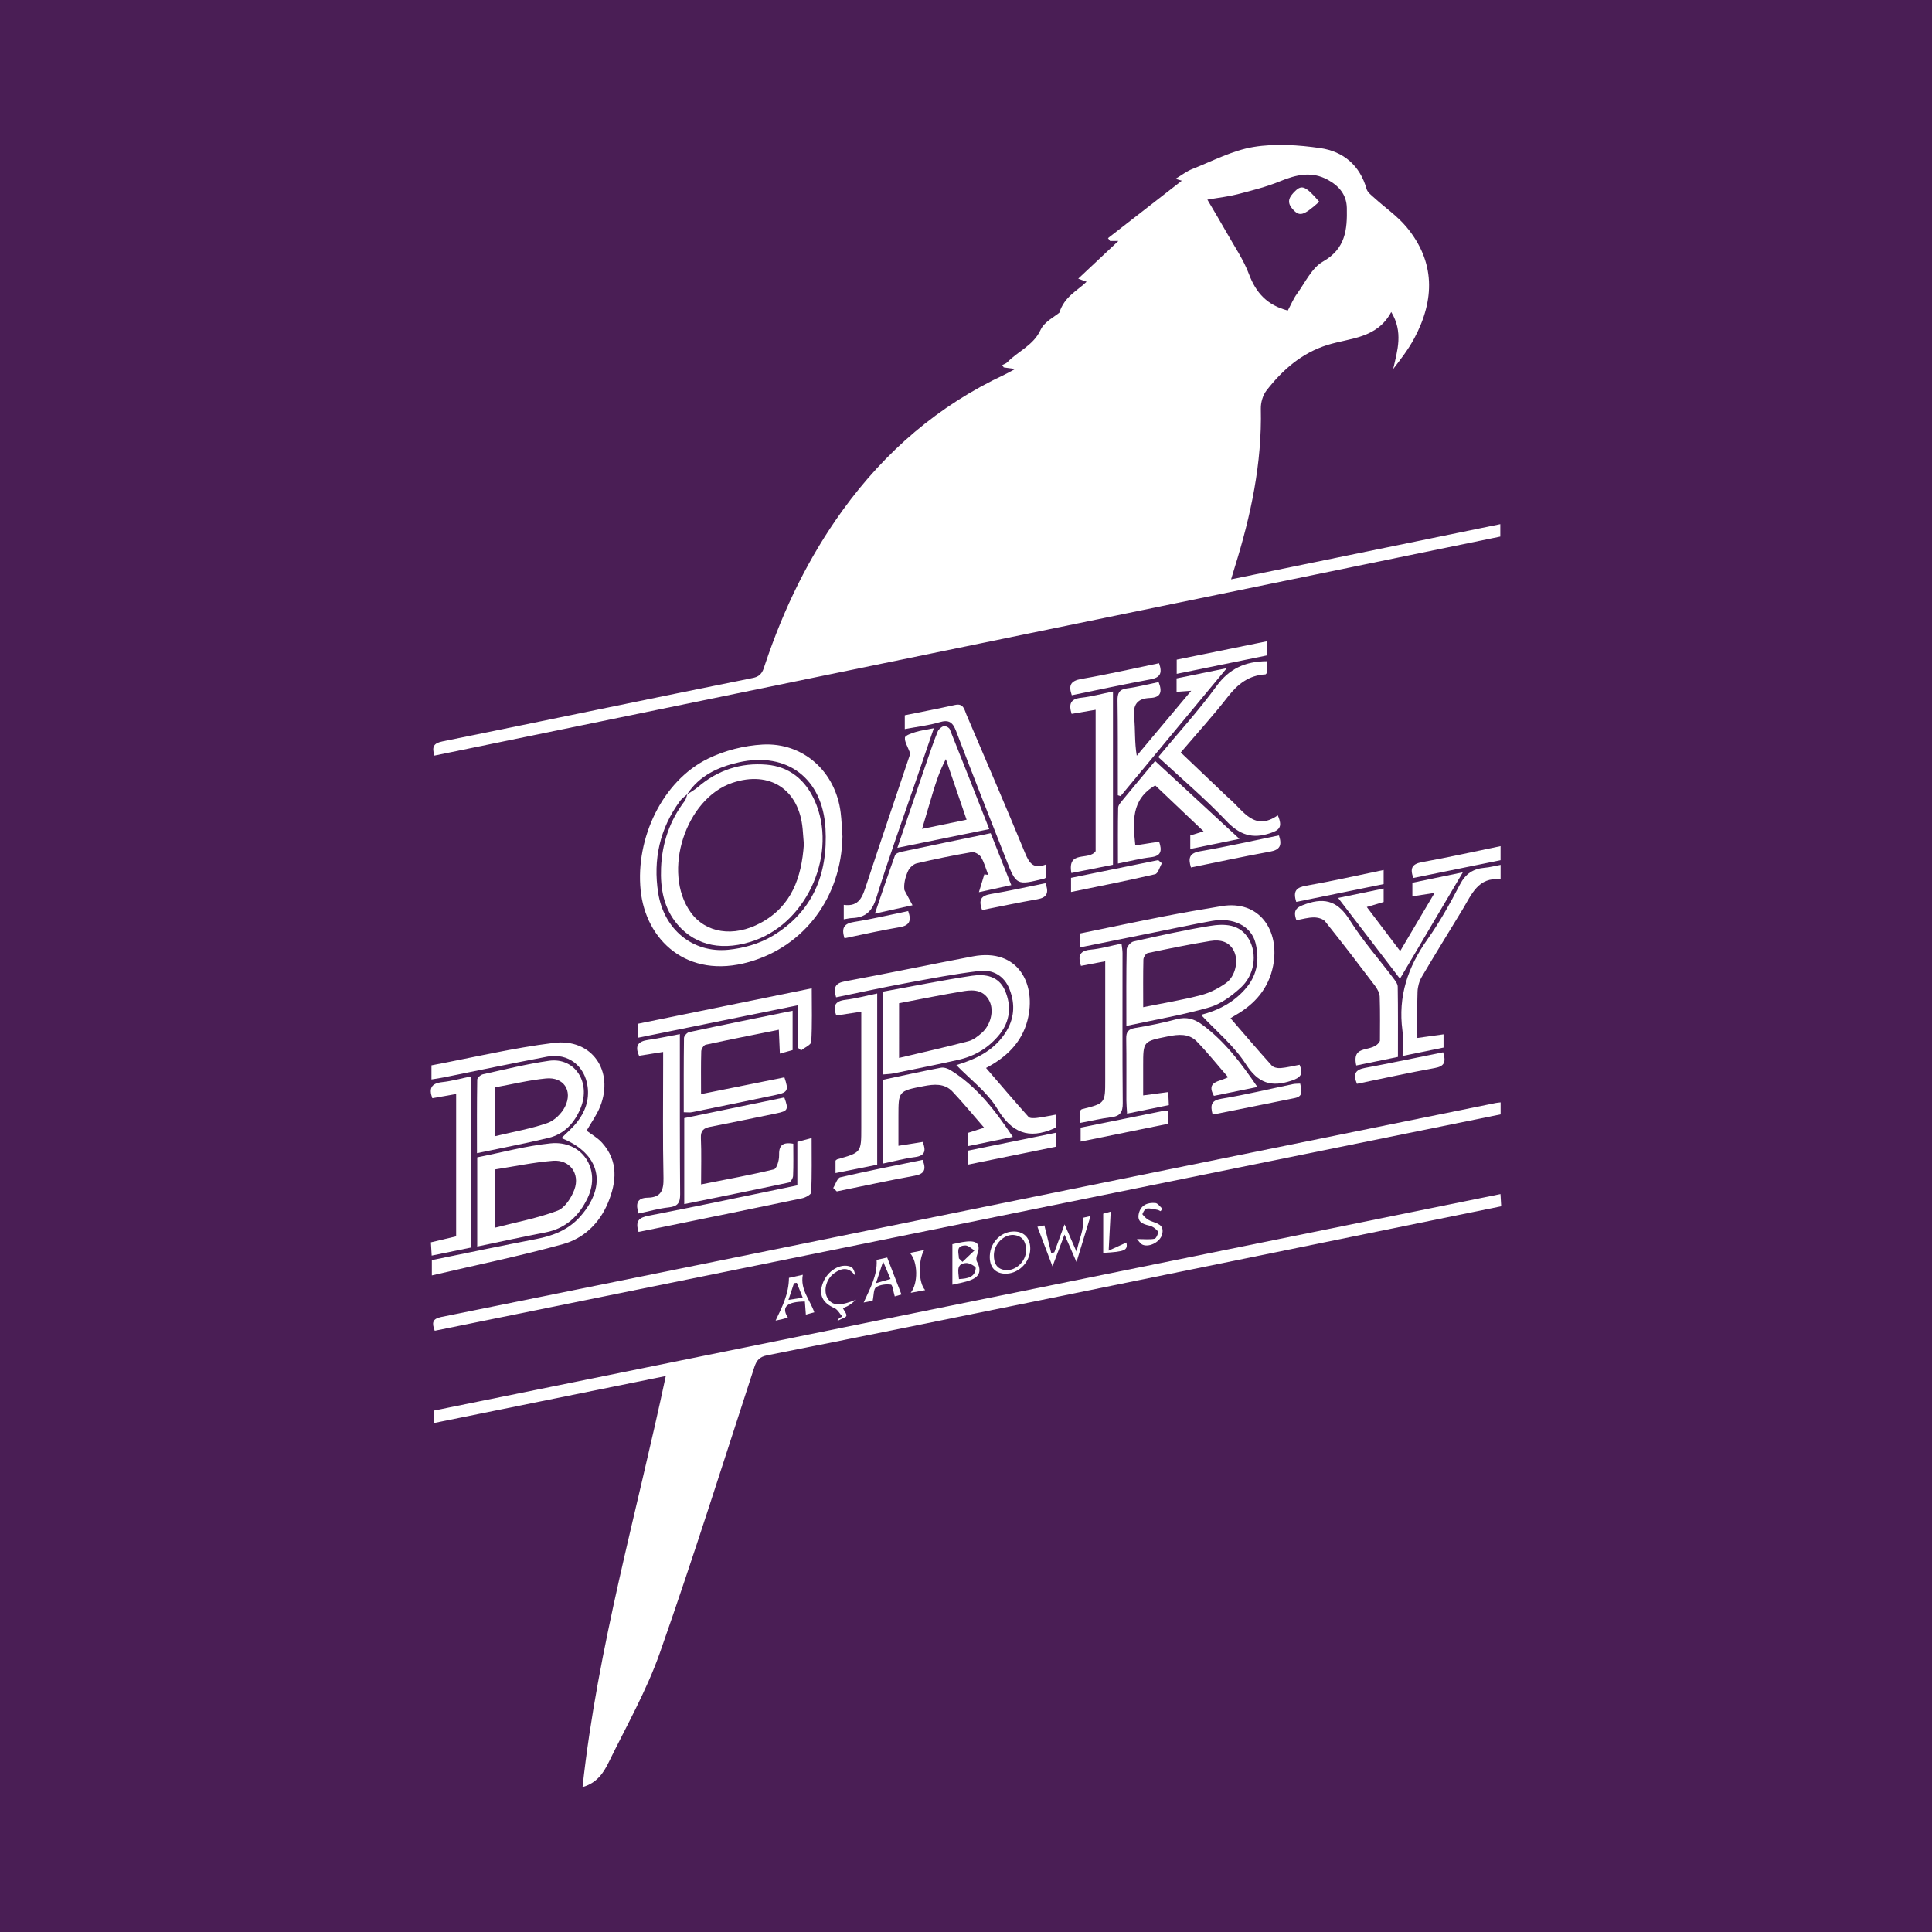 <?xml version="1.0" encoding="utf-8"?>
<!-- Generator: Adobe Illustrator 17.0.0, SVG Export Plug-In . SVG Version: 6.00 Build 0)  -->
<!DOCTYPE svg PUBLIC "-//W3C//DTD SVG 1.1//EN" "http://www.w3.org/Graphics/SVG/1.1/DTD/svg11.dtd">
<svg version="1.1" id="Layer_1" xmlns="http://www.w3.org/2000/svg" xmlns:xlink="http://www.w3.org/1999/xlink" x="0px" y="0px"
	 width="200px" height="200px" viewBox="0 0 200 200" enable-background="new 0 0 200 200" xml:space="preserve">
<rect fill="#4A1E55" width="200" height="200"/>
<g>
	<path fill="#FFFFFF" d="M105.082,38.2c-0.548-0.078-0.863-0.123-1.177-0.168c-0.05-0.08-0.1-0.161-0.151-0.241
		c0.176-0.095,0.391-0.153,0.523-0.291c1.107-1.148,2.696-1.729,3.446-3.355c0.389-0.844,1.471-1.369,1.94-1.776
		c0.528-1.685,1.845-2.251,2.82-3.203c-0.235-0.086-0.428-0.158-0.865-0.318c1.451-1.363,2.817-2.645,4.157-3.904
		c-0.218,0-0.541,0-0.864,0c-0.071-0.097-0.142-0.194-0.213-0.291c2.568-1.998,5.135-3.995,7.643-5.947
		c0.009,0.003-0.216-0.064-0.653-0.194c0.663-0.395,1.155-0.785,1.713-1.004c2.103-0.826,4.173-1.933,6.361-2.294
		c2.247-0.371,4.649-0.211,6.924,0.119c2.36,0.342,4.088,1.77,4.78,4.224c0.102,0.363,0.511,0.659,0.82,0.94
		c1.107,1.007,2.378,1.873,3.322,3.012c2.982,3.599,2.931,7.513,0.808,11.497c-0.603,1.131-1.395,2.162-2.193,3.194
		c0.44-1.932,1.058-3.821-0.201-5.9c-1.483,2.762-4.238,2.676-6.591,3.408c-2.672,0.83-4.664,2.577-6.327,4.721
		c-0.379,0.489-0.597,1.247-0.583,1.875c0.129,5.644-1.031,11.066-2.698,16.409c-0.105,0.336-0.204,0.673-0.381,1.26
		c9.368-1.92,18.575-3.808,27.87-5.714c0,0.437,0,0.811,0,1.285C118.548,63.098,81.768,70.657,44.968,78.22
		c-0.29-0.94-0.054-1.29,0.838-1.471c10.716-2.174,21.419-4.41,32.137-6.569c0.954-0.192,1.058-0.82,1.275-1.465
		c1.916-5.691,4.496-11.039,8.03-15.918c4.402-6.076,9.907-10.816,16.72-14.005C104.279,38.647,104.575,38.471,105.082,38.2z
		 M133.312,32.146c0.342-0.633,0.583-1.228,0.95-1.73c0.85-1.165,1.534-2.683,2.693-3.34c2.347-1.332,2.518-3.321,2.47-5.545
		c-0.029-1.368-0.794-2.265-1.937-2.9c-1.693-0.941-3.307-0.55-4.99,0.139c-1.402,0.574-2.892,0.946-4.362,1.331
		c-0.928,0.243-1.893,0.345-3.15,0.564c0.776,1.324,1.419,2.387,2.028,3.47c0.788,1.401,1.721,2.754,2.278,4.244
		C130.018,30.318,131.187,31.597,133.312,32.146z"/>
	<path fill="#FFFFFF" d="M68.922,142.445c-8.129,1.648-16.011,3.246-23.993,4.864c0-0.475,0-0.844,0-1.288
		c36.785-7.467,73.551-14.93,110.401-22.411c0.027,0.46,0.048,0.804,0.075,1.265c-2.801,0.571-5.575,1.135-8.348,1.701
		c-13.068,2.665-26.134,5.335-39.203,7.993c-9.476,1.927-18.953,3.85-28.438,5.732c-0.793,0.157-1.095,0.521-1.328,1.232
		c-3.221,9.867-6.334,19.772-9.777,29.561c-1.38,3.923-3.47,7.601-5.307,11.355c-0.527,1.076-1.21,2.126-2.7,2.551
		C61.879,170.528,65.899,156.685,68.922,142.445z"/>
	<path fill="#FFFFFF" d="M155.344,114.117c0,0.44,0,0.785,0,1.243c-36.76,7.463-73.523,14.926-110.341,22.4
		c-0.287-0.774-0.3-1.23,0.684-1.428c19.495-3.937,38.983-7.902,58.473-11.86c16.897-3.432,33.794-6.863,50.69-10.293
		C154.966,114.156,155.083,114.149,155.344,114.117z"/>
	<path fill="#FFFFFF" d="M87.212,86.588c-0.112,6.276-3.927,11.37-9.678,12.998c-6.426,1.818-10.704-2.291-11.217-7.441
		c-0.534-5.361,2.237-11.293,6.978-13.612c1.719-0.84,3.736-1.352,5.648-1.457c4.228-0.232,7.557,2.818,8.082,7.034
		C87.127,84.931,87.152,85.761,87.212,86.588z M71.156,82.211c-0.254,0.23-0.554,0.426-0.754,0.696
		c-2.105,2.855-2.809,6.085-2.266,9.538c0.593,3.77,3.575,6.234,7.243,5.876c1.563-0.153,3.232-0.62,4.569-1.419
		c4.168-2.491,5.777-6.396,5.506-11.153c-0.294-5.142-3.955-7.962-8.969-6.833c-2.144,0.483-4.104,1.374-5.367,3.331L71.156,82.211z
		"/>
	<path fill="#FFFFFF" d="M44.664,111.742c0-0.52,0-0.905,0-1.458c4.219-0.796,8.41-1.799,12.659-2.325
		c3.947-0.489,6.278,2.895,4.798,6.602c-0.345,0.864-0.914,1.639-1.398,2.486c0.508,0.389,1.147,0.74,1.606,1.253
		c1.699,1.902,1.506,4.049,0.609,6.214c-0.886,2.136-2.523,3.686-4.662,4.279c-4.435,1.229-8.953,2.155-13.572,3.237
		c0-0.667,0-1.076,0-1.583c3.595-0.73,7.177-1.487,10.772-2.176c1.794-0.344,3.383-0.957,4.629-2.382
		c2.786-3.186,2.043-6.474-1.982-8.073c0.565-0.571,1.156-1.066,1.62-1.661c0.824-1.058,1.265-2.264,1.089-3.642
		c-0.279-2.178-2.032-3.539-4.19-3.13c-3.565,0.676-7.117,1.426-10.675,2.142C45.58,111.604,45.19,111.656,44.664,111.742z"/>
	<path fill="#FFFFFF" d="M111.817,98.071c0-0.581,0-0.966,0-1.44c2.918-0.598,5.804-1.209,8.699-1.774
		c1.972-0.385,3.954-0.722,5.937-1.053c3.949-0.66,6.049,2.557,5.34,6.174c-0.453,2.311-1.867,3.955-3.887,5.106
		c-0.198,0.113-0.388,0.241-0.522,0.325c1.437,1.661,2.828,3.298,4.266,4.895c0.184,0.204,0.612,0.29,0.913,0.264
		c0.657-0.057,1.305-0.221,1.973-0.344c0.417,0.987,0.087,1.335-0.833,1.643c-2.098,0.702-3.457,0.279-4.737-1.714
		c-1.229-1.913-3.077-3.427-4.638-5.1c1.715-0.424,3.435-1.27,4.728-2.845c1.125-1.371,1.319-2.933,0.917-4.577
		c-0.427-1.748-2.282-2.693-4.489-2.3c-2.056,0.366-4.098,0.809-6.146,1.221C116.871,97.05,114.405,97.549,111.817,98.071z"/>
	<path fill="#FFFFFF" d="M109.315,115.383c0,0.567,0,0.948,0,1.306c-0.108,0.066-0.169,0.113-0.237,0.143
		c-2.59,1.126-4.345,0.442-5.845-2.061c-1.039-1.734-2.804-3.033-4.232-4.514c1.878-0.566,3.759-1.397,5.008-3.24
		c0.993-1.466,1.123-3.011,0.495-4.617c-0.543-1.388-1.725-2.052-3.107-1.888c-2.576,0.305-5.132,0.799-7.685,1.274
		c-2.388,0.444-4.761,0.964-7.161,1.455c-0.303-1.031-0.085-1.469,0.924-1.656c4.42-0.818,8.819-1.744,13.236-2.582
		c4.72-0.896,6.621,2.924,5.647,6.639c-0.612,2.335-2.24,3.837-4.284,4.912c1.47,1.706,2.911,3.405,4.398,5.064
		c0.148,0.165,0.577,0.14,0.864,0.106C107.959,115.651,108.572,115.515,109.315,115.383z"/>
	<path fill="#FFFFFF" d="M116.602,106.199c0-2.798-0.023-5.357,0.032-7.915c0.006-0.289,0.416-0.756,0.71-0.822
		c2.612-0.585,5.228-1.176,7.868-1.604c1.531-0.248,3.153-0.242,4.083,1.386c0.876,1.535,0.575,3.695-0.858,5
		c-0.937,0.854-2.065,1.698-3.253,2.038C122.433,105.072,119.593,105.553,116.602,106.199z M118.344,104.264
		c2.118-0.429,4.06-0.746,5.956-1.241c0.925-0.241,1.842-0.706,2.622-1.265c0.959-0.687,1.291-2.238,0.857-3.214
		c-0.485-1.093-1.467-1.297-2.481-1.133c-2.172,0.352-4.33,0.793-6.483,1.248c-0.196,0.041-0.444,0.439-0.451,0.677
		C118.324,100.906,118.344,102.476,118.344,104.264z"/>
	<path fill="#FFFFFF" d="M49.401,129.04c0-3.175,0-6.129,0-9.232c2.516-0.496,5.028-1.185,7.585-1.448
		c3.256-0.334,5.249,2.655,3.863,5.613c-0.873,1.863-2.257,3.196-4.392,3.606C54.141,128.023,51.839,128.532,49.401,129.04z
		 M51.276,127.082c2.234-0.579,4.401-0.982,6.431-1.75c0.766-0.29,1.445-1.341,1.756-2.193c0.603-1.652-0.494-3.114-2.22-2.975
		c-2.011,0.162-4.001,0.585-5.967,0.89C51.276,123.128,51.276,124.967,51.276,127.082z"/>
	<path fill="#FFFFFF" d="M91.385,111.229c0-2.836,0-5.589,0-8.571c3.053-0.555,6.129-1.182,9.23-1.648
		c1.358-0.204,2.771,0.019,3.417,1.514c0.691,1.6,0.544,3.187-0.572,4.571c-1.1,1.365-2.551,2.236-4.26,2.618
		c-2.231,0.498-4.474,0.947-6.714,1.405C92.149,111.187,91.799,111.189,91.385,111.229z M93.071,109.514
		c2.523-0.599,4.859-1.123,7.174-1.729c0.507-0.133,0.985-0.505,1.391-0.864c0.922-0.815,1.267-2.266,0.817-3.238
		c-0.535-1.156-1.579-1.259-2.623-1.089c-2.247,0.366-4.478,0.827-6.758,1.257C93.071,105.719,93.071,107.478,93.071,109.514z"/>
	<path fill="#FFFFFF" d="M70.782,115.141c0-2.581-0.013-5.135,0.024-7.689c0.003-0.214,0.32-0.567,0.542-0.614
		c3.531-0.753,7.071-1.466,10.703-2.208c0,1.439,0,2.726,0,4.072c-0.419,0.116-0.821,0.228-1.319,0.366
		c-0.037-0.849-0.07-1.584-0.108-2.47c-2.589,0.522-5.089,1.012-7.578,1.553c-0.197,0.043-0.446,0.437-0.453,0.675
		c-0.043,1.415-0.021,2.831-0.021,4.435c2.962-0.595,5.799-1.166,8.629-1.735c0.46,1.348,0.367,1.555-0.885,1.818
		c-2.894,0.609-5.791,1.203-8.689,1.792C71.405,115.181,71.165,115.141,70.782,115.141z"/>
	<path fill="#FFFFFF" d="M82.121,118.398c0,1.136,0.028,2.233-0.021,3.328c-0.011,0.245-0.252,0.65-0.449,0.692
		c-3.571,0.763-7.152,1.483-10.818,2.229c0-3.021,0-5.89,0-8.901c3.449-0.712,6.906-1.426,10.36-2.139
		c0.457,1.259,0.387,1.401-0.831,1.651c-2.279,0.468-4.556,0.944-6.84,1.388c-0.675,0.131-1.001,0.385-0.967,1.159
		c0.068,1.565,0.02,3.136,0.02,4.806c2.623-0.522,5.101-0.97,7.545-1.562c0.286-0.069,0.543-0.933,0.531-1.422
		C80.625,118.659,80.907,118.192,82.121,118.398z"/>
	<path fill="#FFFFFF" d="M49.375,119.375c0-2.663-0.014-5.14,0.027-7.616c0.003-0.193,0.358-0.5,0.594-0.552
		c2.269-0.499,4.531-1.067,6.827-1.395c2.66-0.379,4.368,2.2,3.289,4.877c-0.615,1.526-1.681,2.71-3.331,3.107
		C54.377,118.375,51.946,118.834,49.375,119.375z M51.26,117.615c1.923-0.463,3.716-0.77,5.41-1.36
		c0.726-0.252,1.466-0.982,1.818-1.686c0.831-1.666-0.146-3.109-1.974-2.928c-1.774,0.176-3.522,0.605-5.254,0.917
		C51.26,114.294,51.26,115.821,51.26,117.615z"/>
	<path fill="#FFFFFF" d="M132.275,84.405c0.565,1.264,0.091,1.551-0.781,1.845c-1.853,0.624-3.174,0.178-4.539-1.262
		c-2.191-2.311-4.639-4.379-7.055-6.621c2.052-2.471,4.181-4.8,6.027-7.335c1.32-1.812,2.963-2.562,5.208-2.584
		c0.021,0.374,0.044,0.784,0.064,1.144c-0.1,0.112-0.148,0.217-0.202,0.22c-1.702,0.09-2.861,0.991-3.885,2.309
		c-1.521,1.958-3.196,3.796-4.881,5.774c1.412,1.345,2.777,2.647,4.143,3.947c0.314,0.299,0.622,0.607,0.949,0.892
		C128.752,83.982,129.86,86.079,132.275,84.405z"/>
	<path fill="#FFFFFF" d="M130.166,112.523c-1.587,0.324-3.042,0.62-4.503,0.918c-0.84-1.517,0.555-1.448,1.469-1.928
		c-1.123-1.295-2.125-2.558-3.244-3.706c-0.823-0.843-1.899-0.741-3-0.518c-2.542,0.514-2.549,0.479-2.548,3.029
		c0,0.981,0,1.962,0,3.077c0.926-0.124,1.715-0.229,2.597-0.346c0.022,0.498,0.039,0.876,0.061,1.35
		c-1.426,0.291-2.796,0.57-4.323,0.882c-0.03-0.552-0.07-0.964-0.072-1.376c-0.007-2.133,0.02-4.267-0.016-6.4
		c-0.012-0.692,0.222-0.971,0.911-1.088c1.436-0.243,2.872-0.525,4.277-0.904c1.048-0.283,1.863-0.045,2.711,0.585
		C126.808,107.821,128.499,110.072,130.166,112.523z"/>
	<path fill="#FFFFFF" d="M93.663,75.473c0-0.561,0-0.946,0-1.428c1.751-0.357,3.486-0.691,5.21-1.07
		c0.883-0.194,0.957,0.494,1.174,1.004c2.032,4.758,4.082,9.509,6.052,14.293c0.432,1.048,0.859,1.76,2.206,1.205
		c0,0.529,0,0.933,0,1.343c-0.067,0.045-0.124,0.109-0.193,0.127c-2.891,0.721-2.898,0.723-3.973-2.012
		c-1.732-4.409-3.478-8.813-5.159-13.241c-0.349-0.918-0.732-1.228-1.73-0.928C96.129,75.103,94.945,75.23,93.663,75.473z"/>
	<path fill="#FFFFFF" d="M91.398,120.454c0-2.937,0-5.762,0-8.676c2.018-0.427,4.009-0.869,6.01-1.251
		c0.305-0.058,0.708,0.081,0.988,0.255c2.715,1.682,4.602,4.141,6.45,6.907c-1.599,0.331-3.069,0.635-4.642,0.96
		c0-0.525,0-0.935,0-1.375c0.478-0.154,0.951-0.305,1.672-0.537c-1.157-1.329-2.174-2.573-3.275-3.738
		c-0.828-0.876-1.924-0.77-3-0.561c-2.596,0.506-2.596,0.505-2.596,3.131c0,0.974,0,1.948,0,3.043
		c0.941-0.149,1.709-0.27,2.52-0.399c0.324,0.87,0.294,1.43-0.816,1.571C93.626,119.921,92.56,120.212,91.398,120.454z"/>
	<path fill="#FFFFFF" d="M92.896,87.766c1.087-3.19,2.083-6.124,3.089-9.054c0.345-1.004,0.69-2.01,1.089-2.993
		c0.096-0.238,0.379-0.48,0.625-0.549c0.171-0.048,0.552,0.145,0.622,0.318c1.36,3.386,2.688,6.785,4.086,10.34
		C99.207,86.48,96.163,87.1,92.896,87.766z M100.061,84.856c-0.763-2.229-1.454-4.251-2.146-6.273
		c-0.653,1.225-1.02,2.387-1.373,3.552c-0.354,1.169-0.694,2.342-1.088,3.674C97.123,85.464,98.498,85.18,100.061,84.856z"/>
	<path fill="#FFFFFF" d="M142.851,107.754c0-1.262,0.032-2.919-0.023-4.573c-0.013-0.39-0.252-0.82-0.499-1.147
		c-1.692-2.234-3.395-4.46-5.149-6.645c-0.224-0.279-0.769-0.419-1.164-0.417c-0.607,0.002-1.213,0.184-1.814,0.288
		c-0.392-1.092,0.046-1.351,0.985-1.679c2.088-0.73,3.382-0.182,4.554,1.688c1.314,2.097,2.976,3.975,4.473,5.958
		c0.207,0.274,0.473,0.604,0.478,0.912c0.04,2.402,0.022,4.805,0.022,7.271c-1.46,0.3-2.834,0.582-4.314,0.886
		C139.88,107.935,142.168,109.105,142.851,107.754z"/>
	<path fill="#FFFFFF" d="M128.307,86.84c-1.825,0.375-3.417,0.702-5.09,1.046c0-0.513,0-0.933,0-1.397
		c0.375-0.117,0.739-0.231,1.377-0.43c-1.754-1.667-3.386-3.218-5.005-4.757c-2.527,1.472-2.303,3.782-2.063,6.209
		c0.857-0.132,1.66-0.256,2.466-0.38c0.319,0.932,0.22,1.48-0.852,1.608c-1.086,0.129-2.155,0.406-3.411,0.653
		c0-2.005-0.019-3.888,0.021-5.77c0.006-0.27,0.267-0.559,0.462-0.797c1.075-1.31,2.165-2.607,3.367-4.048
		C122.477,81.452,125.317,84.076,128.307,86.84z"/>
	<path fill="#FFFFFF" d="M123.315,71.507c-0.692,0.052-1.076,0.08-1.516,0.113c0-0.466,0-0.886,0-1.393
		c1.658-0.339,3.307-0.675,5.199-1.062c-3.764,4.537-7.379,8.892-10.993,13.248c-0.096-0.03-0.192-0.059-0.288-0.089
		c0-0.691,0.001-1.382,0-2.074c-0.005-2.57,0.009-5.14-0.031-7.71c-0.012-0.744,0.134-1.17,0.979-1.279
		c1.09-0.14,2.162-0.424,3.274-0.653c0.388,0.972,0.266,1.6-0.883,1.644c-1.329,0.051-1.792,0.687-1.65,2.023
		c0.133,1.249,0.028,2.523,0.272,3.958C119.494,76.068,121.309,73.902,123.315,71.507z"/>
	<path fill="#FFFFFF" d="M115.215,89.522c-1.434,0.284-2.84,0.563-4.307,0.854c-0.432-2.427,1.792-1.23,2.511-2.265
		c0-4.705,0-9.626,0-14.637c-0.873,0.149-1.671,0.286-2.484,0.425c-0.314-1.004-0.133-1.546,0.976-1.668
		c1.085-0.12,2.151-0.413,3.304-0.646C115.215,77.611,115.215,83.523,115.215,89.522z"/>
	<path fill="#FFFFFF" d="M114.413,99.51c-0.928,0.175-1.694,0.32-2.513,0.475c-0.309-0.982-0.197-1.566,1.001-1.676
		c1.044-0.096,2.07-0.397,3.2-0.627c0.043,0.393,0.103,0.691,0.103,0.988c0.004,5.175-0.025,10.35,0.022,15.524
		c0.009,0.936-0.263,1.345-1.186,1.46c-1.044,0.13-2.074,0.374-3.205,0.586c-0.028-0.506-0.048-0.885-0.066-1.216
		c0.116-0.105,0.166-0.187,0.232-0.203c2.411-0.604,2.411-0.604,2.411-3.051c0-3.634,0.001-7.268,0.002-10.903
		C114.413,100.445,114.413,100.023,114.413,99.51z"/>
	<path fill="#FFFFFF" d="M66.108,125.621c-0.315-0.956-0.208-1.616,0.937-1.636c1.39-0.025,1.667-0.766,1.639-2.048
		c-0.086-3.908-0.034-7.82-0.036-11.73c0-0.387,0-0.774,0-1.31c-0.911,0.144-1.703,0.269-2.491,0.394
		c-0.479-1.069-0.064-1.496,0.928-1.641c1.041-0.152,2.072-0.374,3.293-0.6c0,0.651,0,1.15,0,1.648
		c0.004,4.976-0.012,9.953,0.029,14.929c0.007,0.889-0.251,1.262-1.163,1.359C68.196,125.098,67.167,125.398,66.108,125.621z"/>
	<path fill="#FFFFFF" d="M138.523,92.955c1.659-0.343,3.144-0.65,4.712-0.974c0,0.524,0,0.944,0,1.393
		c-0.531,0.158-1.05,0.313-1.745,0.52c1.161,1.533,2.243,2.961,3.455,4.562c1.192-2.015,2.302-3.89,3.564-6.023
		c-0.909,0.14-1.567,0.241-2.3,0.354c0-0.496,0-0.911,0-1.406c1.675-0.346,3.326-0.687,5.224-1.08
		c-2.208,3.736-4.314,7.301-6.509,11.015C142.763,98.492,140.693,95.789,138.523,92.955z"/>
	<path fill="#FFFFFF" d="M155.342,89.532c0,0.565,0,0.945,0,1.501c-2.327-0.272-2.996,1.56-3.924,3.092
		c-1.412,2.332-2.853,4.647-4.235,6.996c-0.264,0.449-0.421,1.02-0.44,1.542c-0.057,1.535-0.02,3.073-0.02,4.786
		c0.95-0.132,1.781-0.248,2.712-0.377c0,0.462,0,0.872,0,1.371c-1.334,0.273-2.676,0.548-4.24,0.868c0-0.95,0.093-1.806-0.016-2.635
		c-0.465-3.513,0.549-6.56,2.579-9.415c1.277-1.797,2.358-3.747,3.38-5.705c0.581-1.113,1.371-1.625,2.556-1.726
		C154.197,89.789,154.693,89.653,155.342,89.532z"/>
	<path fill="#FFFFFF" d="M86.493,121.436c0-0.542,0-0.919,0-1.292c0.071-0.052,0.125-0.12,0.193-0.139
		c2.473-0.699,2.473-0.698,2.473-3.257c0-3.943,0-7.886,0-12.02c-0.933,0.143-1.753,0.268-2.588,0.395
		c-0.354-0.961-0.163-1.493,0.944-1.624c1.08-0.129,2.142-0.418,3.292-0.654c0,5.954,0,11.783,0,17.725
		C89.389,120.855,87.991,121.135,86.493,121.436z"/>
	<path fill="#FFFFFF" d="M47.22,113.251c-0.858,0.151-1.66,0.291-2.468,0.433c-0.373-1.017-0.102-1.544,1.029-1.665
		c0.972-0.104,1.926-0.375,3.002-0.595c0,5.926,0,11.775,0,17.717c-1.34,0.274-2.67,0.547-4.096,0.838
		c-0.03-0.517-0.053-0.897-0.081-1.374c0.876-0.207,1.707-0.404,2.613-0.619C47.22,123.14,47.22,118.298,47.22,113.251z"/>
	<path fill="#FFFFFF" d="M102.557,86.253c0.701,1.767,1.379,3.48,2.13,5.373c-1.054,0.23-2.019,0.441-3.35,0.732
		c0.245-0.807,0.403-1.326,0.561-1.846c0.134,0.019,0.268,0.037,0.402,0.056c-0.237-0.617-0.406-1.275-0.74-1.835
		c-0.165-0.277-0.668-0.567-0.961-0.517c-1.906,0.325-3.802,0.713-5.685,1.153c-0.347,0.081-0.741,0.436-0.896,0.766
		c-0.314,0.669-0.48,1.408-0.391,2.013c0.242,0.452,0.484,0.904,0.837,1.563c-1.406,0.312-2.533,0.563-3.896,0.865
		c0.73-2.141,1.383-4.098,2.085-6.037c0.066-0.183,0.43-0.315,0.677-0.368C96.375,87.526,99.424,86.901,102.557,86.253z"/>
	<path fill="#FFFFFF" d="M87.346,95.168c0-0.517,0-0.934,0-1.497c1.628,0.231,1.955-0.901,2.341-2.072
		c1.527-4.642,3.098-9.269,4.548-13.59c-0.274-0.732-0.6-1.21-0.557-1.651c0.022-0.229,0.68-0.451,1.082-0.574
		c0.551-0.169,1.131-0.243,1.909-0.399c-0.624,1.831-1.19,3.492-1.757,5.152c-1.415,4.138-2.909,8.252-4.202,12.428
		c-0.433,1.4-1.137,2.026-2.512,2.073C87.964,95.045,87.731,95.107,87.346,95.168z"/>
	<path fill="#FFFFFF" d="M66.102,127.525c-0.348-1.121,0.014-1.477,1.04-1.675c5.104-0.986,10.19-2.07,15.399-3.144
		c0-1.482,0-2.967,0-4.5c0.504-0.135,0.906-0.243,1.479-0.397c0,1.951,0.033,3.791-0.043,5.627c-0.009,0.222-0.583,0.536-0.937,0.61
		c-4.859,1.022-9.724,2.009-14.588,3.004C67.683,127.207,66.913,127.361,66.102,127.525z"/>
	<path fill="#FFFFFF" d="M82.572,108.436c0-1.408,0-2.817,0-4.367c-5.558,1.129-10.984,2.23-16.515,3.353c0-0.519,0-0.929,0-1.448
		c5.919-1.206,11.848-2.415,17.975-3.664c0,1.94,0.053,3.743-0.05,5.537c-0.018,0.314-0.685,0.591-1.052,0.886
		C82.811,108.634,82.691,108.535,82.572,108.436z"/>
	<path fill="#FFFFFF" d="M132.396,86.481c0.349,1.05,0.085,1.497-0.911,1.678c-2.737,0.497-5.458,1.087-8.197,1.642
		c-0.306-0.988-0.157-1.489,0.955-1.68C126.95,87.657,129.632,87.047,132.396,86.481z"/>
	<path fill="#FFFFFF" d="M131.136,66.387c0,0.537,0,0.957,0,1.466c-3.093,0.631-6.164,1.258-9.323,1.903c0-0.57,0-0.985,0-1.469
		C124.911,67.656,127.985,67.029,131.136,66.387z"/>
	<path fill="#FFFFFF" d="M119.984,68.656c0.375,1.05,0.104,1.491-0.888,1.673c-2.709,0.496-5.401,1.082-8.145,1.642
		c-0.352-1.017-0.138-1.492,0.999-1.688C114.623,69.823,117.27,69.216,119.984,68.656z"/>
	<path fill="#FFFFFF" d="M120.277,89.371c-0.23,0.39-0.396,1.058-0.7,1.128c-2.857,0.665-5.738,1.229-8.704,1.84
		c0-0.55,0-0.929,0-1.465c2.989-0.609,6.007-1.224,9.025-1.838C120.024,89.148,120.151,89.26,120.277,89.371z"/>
	<path fill="#FFFFFF" d="M125.533,115.38c-0.271-1.011-0.14-1.468,0.932-1.644c2.478-0.408,4.926-1.001,7.388-1.511
		c0.223-0.046,0.459-0.035,0.741-0.053c0.129,0.654,0.386,1.306-0.559,1.499C131.232,114.243,128.424,114.8,125.533,115.38z"/>
	<path fill="#FFFFFF" d="M134.187,93.364c-0.365-1.151,0.03-1.503,1.042-1.679c2.655-0.462,5.286-1.062,8.006-1.624
		c0,0.546,0,0.963,0,1.46C140.206,92.139,137.214,92.748,134.187,93.364z"/>
	<path fill="#FFFFFF" d="M155.338,87.593c0,0.591,0,0.97,0,1.454c-2.999,0.611-5.989,1.22-9.029,1.84
		c-0.366-0.997-0.15-1.452,0.907-1.642C149.88,88.764,152.524,88.173,155.338,87.593z"/>
	<path fill="#FFFFFF" d="M100.187,120.563c0-0.55,0-0.964,0-1.445c3.025-0.616,6.02-1.227,9.115-1.857c0,0.554,0,0.965,0,1.446
		C106.265,119.325,103.272,119.935,100.187,120.563z"/>
	<path fill="#FFFFFF" d="M149.392,108.932c0.335,1.043,0.101,1.453-0.852,1.626c-2.697,0.488-5.375,1.083-8.068,1.638
		c-0.419-0.993-0.182-1.458,0.807-1.643C143.972,110.049,146.653,109.483,149.392,108.932z"/>
	<path fill="#FFFFFF" d="M111.867,116.73c2.881-0.584,5.698-1.157,8.516-1.723c0.148-0.03,0.307-0.004,0.541-0.004
		c0,0.438,0,0.848,0,1.329c-3.006,0.612-5.973,1.216-9.057,1.845C111.867,117.653,111.867,117.251,111.867,116.73z"/>
	<path fill="#FFFFFF" d="M86.255,122.978c0.241-0.383,0.419-1.033,0.732-1.106c2.823-0.657,5.669-1.213,8.519-1.801
		c0.395,0.988,0.208,1.452-0.818,1.639c-2.697,0.492-5.378,1.077-8.065,1.625C86.5,123.216,86.377,123.097,86.255,122.978z"/>
	<path fill="#FFFFFF" d="M87.422,97.129c-0.361-1.134,0.008-1.536,1.028-1.697c1.855-0.292,3.687-0.732,5.566-1.119
		c0.348,0.996,0.166,1.499-0.911,1.676C91.211,96.301,89.338,96.738,87.422,97.129z"/>
	<path fill="#FFFFFF" d="M101.668,94.206c-0.413-1.096-0.071-1.494,0.905-1.656c1.893-0.314,3.766-0.742,5.648-1.122
		c0.395,1.015,0.146,1.493-0.845,1.665C105.478,93.422,103.593,93.826,101.668,94.206z"/>
	<path fill="#FFFFFF" d="M109.143,129.631c0.32-0.87,0.639-1.74,1.06-2.884c0.441,1.006,0.765,1.744,1.245,2.839
		c0.241-1.34,0.813-2.261,0.651-3.518c0.144-0.033,0.504-0.116,0.791-0.183c-0.459,1.505-0.903,2.96-1.451,4.758
		c-0.481-1.1-0.817-1.867-1.242-2.839c-0.434,1.148-0.788,2.085-1.244,3.292c-0.578-1.52-1.06-2.788-1.56-4.105
		c0.264-0.049,0.602-0.113,0.722-0.135c0.248,1.001,0.482,1.95,0.717,2.898C108.936,129.713,109.039,129.672,109.143,129.631z"/>
	<path fill="#FFFFFF" d="M98.591,132.992c0-1.435,0-2.771,0-4.195c0.355-0.068,0.926-0.228,1.508-0.278
		c1.129-0.099,1.432,0.343,1.05,1.398c-0.073,0.202-0.117,0.491-0.026,0.662c0.487,0.922,0.337,1.547-0.627,1.928
		C99.859,132.758,99.161,132.852,98.591,132.992z M99.273,132.41c0.908-0.057,1.658-0.179,1.734-1.131
		c0.013-0.161-0.627-0.542-0.955-0.531C98.967,130.786,99.202,131.584,99.273,132.41z M99.265,130.264
		c0.124,0.122,0.247,0.243,0.371,0.365c0.414-0.395,0.828-0.79,1.242-1.186c-0.313-0.181-0.629-0.519-0.939-0.514
		C98.893,128.946,99.263,129.71,99.265,130.264z"/>
	<path fill="#FFFFFF" d="M83.32,134.733c-1.751,0.017-2.512,0.499-1.757,1.667c-0.233,0.064-0.438,0.126-0.645,0.177
		c-0.183,0.045-0.369,0.077-0.628,0.129c0.68-1.41,1.366-2.751,1.382-4.422c0.352-0.079,0.881-0.197,1.435-0.32
		c-0.282,1.533,0.737,2.581,1.189,3.888c-0.291,0.078-0.615,0.165-0.874,0.234C83.385,135.594,83.352,135.154,83.32,134.733z
		 M82.485,132.796c-0.097,0.012-0.194,0.024-0.291,0.037c-0.174,0.526-0.348,1.052-0.572,1.731c0.593-0.091,0.962-0.148,1.479-0.227
		C82.87,133.758,82.678,133.277,82.485,132.796z"/>
	<path fill="#FFFFFF" d="M91.843,130.178c0.523,1.358,0.982,2.549,1.475,3.828c-0.15,0.042-0.468,0.133-0.694,0.197
		c-0.147-0.488-0.225-1.196-0.394-1.219c-0.506-0.068-1.138,0-1.544,0.276c-0.265,0.18-0.221,0.813-0.347,1.386
		c-0.134,0.027-0.502,0.103-0.932,0.191c0.645-1.448,1.433-2.761,1.34-4.415C91.137,130.335,91.591,130.234,91.843,130.178z
		 M90.684,132.831c0.644-0.185,1.026-0.294,1.502-0.431c-0.249-0.587-0.444-1.048-0.766-1.807
		C91.129,131.481,90.949,132.026,90.684,132.831z"/>
	<path fill="#FFFFFF" d="M102.464,129.985c0.062-1.434,1.235-2.562,2.601-2.501c0.999,0.044,1.609,0.742,1.586,1.814
		c-0.03,1.437-1.296,2.638-2.689,2.549C102.959,131.783,102.415,131.108,102.464,129.985z M104.897,127.841
		c-1.013-0.041-2.003,0.972-2.012,2.077c-0.007,0.847,0.296,1.485,1.241,1.562c1.027,0.084,2.076-0.899,2.091-2
		C106.229,128.611,105.908,127.927,104.897,127.841z"/>
	<path fill="#FFFFFF" d="M88.63,134.542c-0.231,0.186-0.449,0.393-0.697,0.553c-0.229,0.147-0.49,0.242-0.677,0.331
		c0.145,0.29,0.406,0.573,0.359,0.792c-0.037,0.174-0.45,0.267-0.932,0.521c0.178-0.269,0.185-0.292,0.199-0.299
		c0.105-0.05,0.211-0.098,0.317-0.146c-0.271-0.301-0.485-0.733-0.823-0.881c-1.236-0.544-1.654-1.379-1.186-2.614
		c0.478-1.261,1.833-2.082,2.881-1.665c0.267,0.106,0.412,0.519,0.462,0.933c-0.673-0.949-1.397-0.803-2.145-0.286
		c-0.905,0.626-1.204,1.929-0.656,2.709C86.235,135.205,87.061,135.179,88.63,134.542z"/>
	<path fill="#FFFFFF" d="M117.699,128.268c0.815,0,1.344,0.069,1.835-0.038c0.17-0.037,0.42-0.633,0.331-0.756
		c-0.203-0.281-0.569-0.532-0.91-0.607c-0.707-0.155-1.253-0.41-1.067-1.235c0.199-0.881,0.908-1.169,1.717-1.095
		c0.259,0.024,0.486,0.386,0.728,0.593c-0.063,0.084-0.125,0.168-0.188,0.252c-0.113-0.049-0.221-0.124-0.339-0.144
		c-0.372-0.063-0.761-0.185-1.116-0.124c-0.179,0.031-0.468,0.539-0.417,0.605c0.214,0.276,0.508,0.542,0.83,0.671
		c0.661,0.265,1.457,0.362,1.2,1.39c-0.184,0.736-1.238,1.348-1.981,1.09C118.056,128.778,117.872,128.443,117.699,128.268z"/>
	<path fill="#FFFFFF" d="M114.205,125.641c0.188-0.052,0.52-0.143,0.774-0.213c-0.065,1.257-0.129,2.485-0.21,4.036
		c0.811-0.37,1.352-0.617,1.844-0.842c0.141,0.809-0.124,0.948-2.408,1.076C114.205,128.412,114.205,127.121,114.205,125.641z"/>
	<path fill="#FFFFFF" d="M94.192,129.704c0.576-0.117,0.987-0.201,1.481-0.302c-0.642,1.057-0.598,3.424,0.101,4.151
		c-0.515,0.096-0.958,0.178-1.5,0.279C95.059,132.873,95.036,130.61,94.192,129.704z"/>
	<path fill="#FFFFFF" d="M136.57,20.884c-1.686,1.493-2.055,1.578-2.805,0.705c-0.648-0.756-0.199-1.315,0.324-1.824
		C134.78,19.093,135.193,19.292,136.57,20.884z"/>
	<path fill="#FFFFFF" d="M71.117,82.247c0.377-0.254,0.782-0.474,1.125-0.767c2.056-1.76,4.443-2.55,7.121-2.32
		c2.389,0.205,4.023,1.6,4.97,3.714c2.393,5.345-0.657,12.459-6.132,14.452c-3.247,1.182-6.139,0.627-8.043-1.595
		c-1.449-1.691-1.811-3.735-1.726-5.88c0.101-2.552,0.884-4.876,2.441-6.925c0.15-0.197,0.192-0.475,0.283-0.715
		C71.156,82.211,71.117,82.247,71.117,82.247z M83.217,87.405c-0.04-0.498-0.079-1.048-0.128-1.597
		c-0.366-4.081-3.394-6.068-7.268-4.772c-4.851,1.622-7.308,9.238-4.324,13.405c1.54,2.151,4.426,2.618,7.244,1.101
		C81.945,93.814,82.978,90.852,83.217,87.405z"/>
</g>
</svg>
